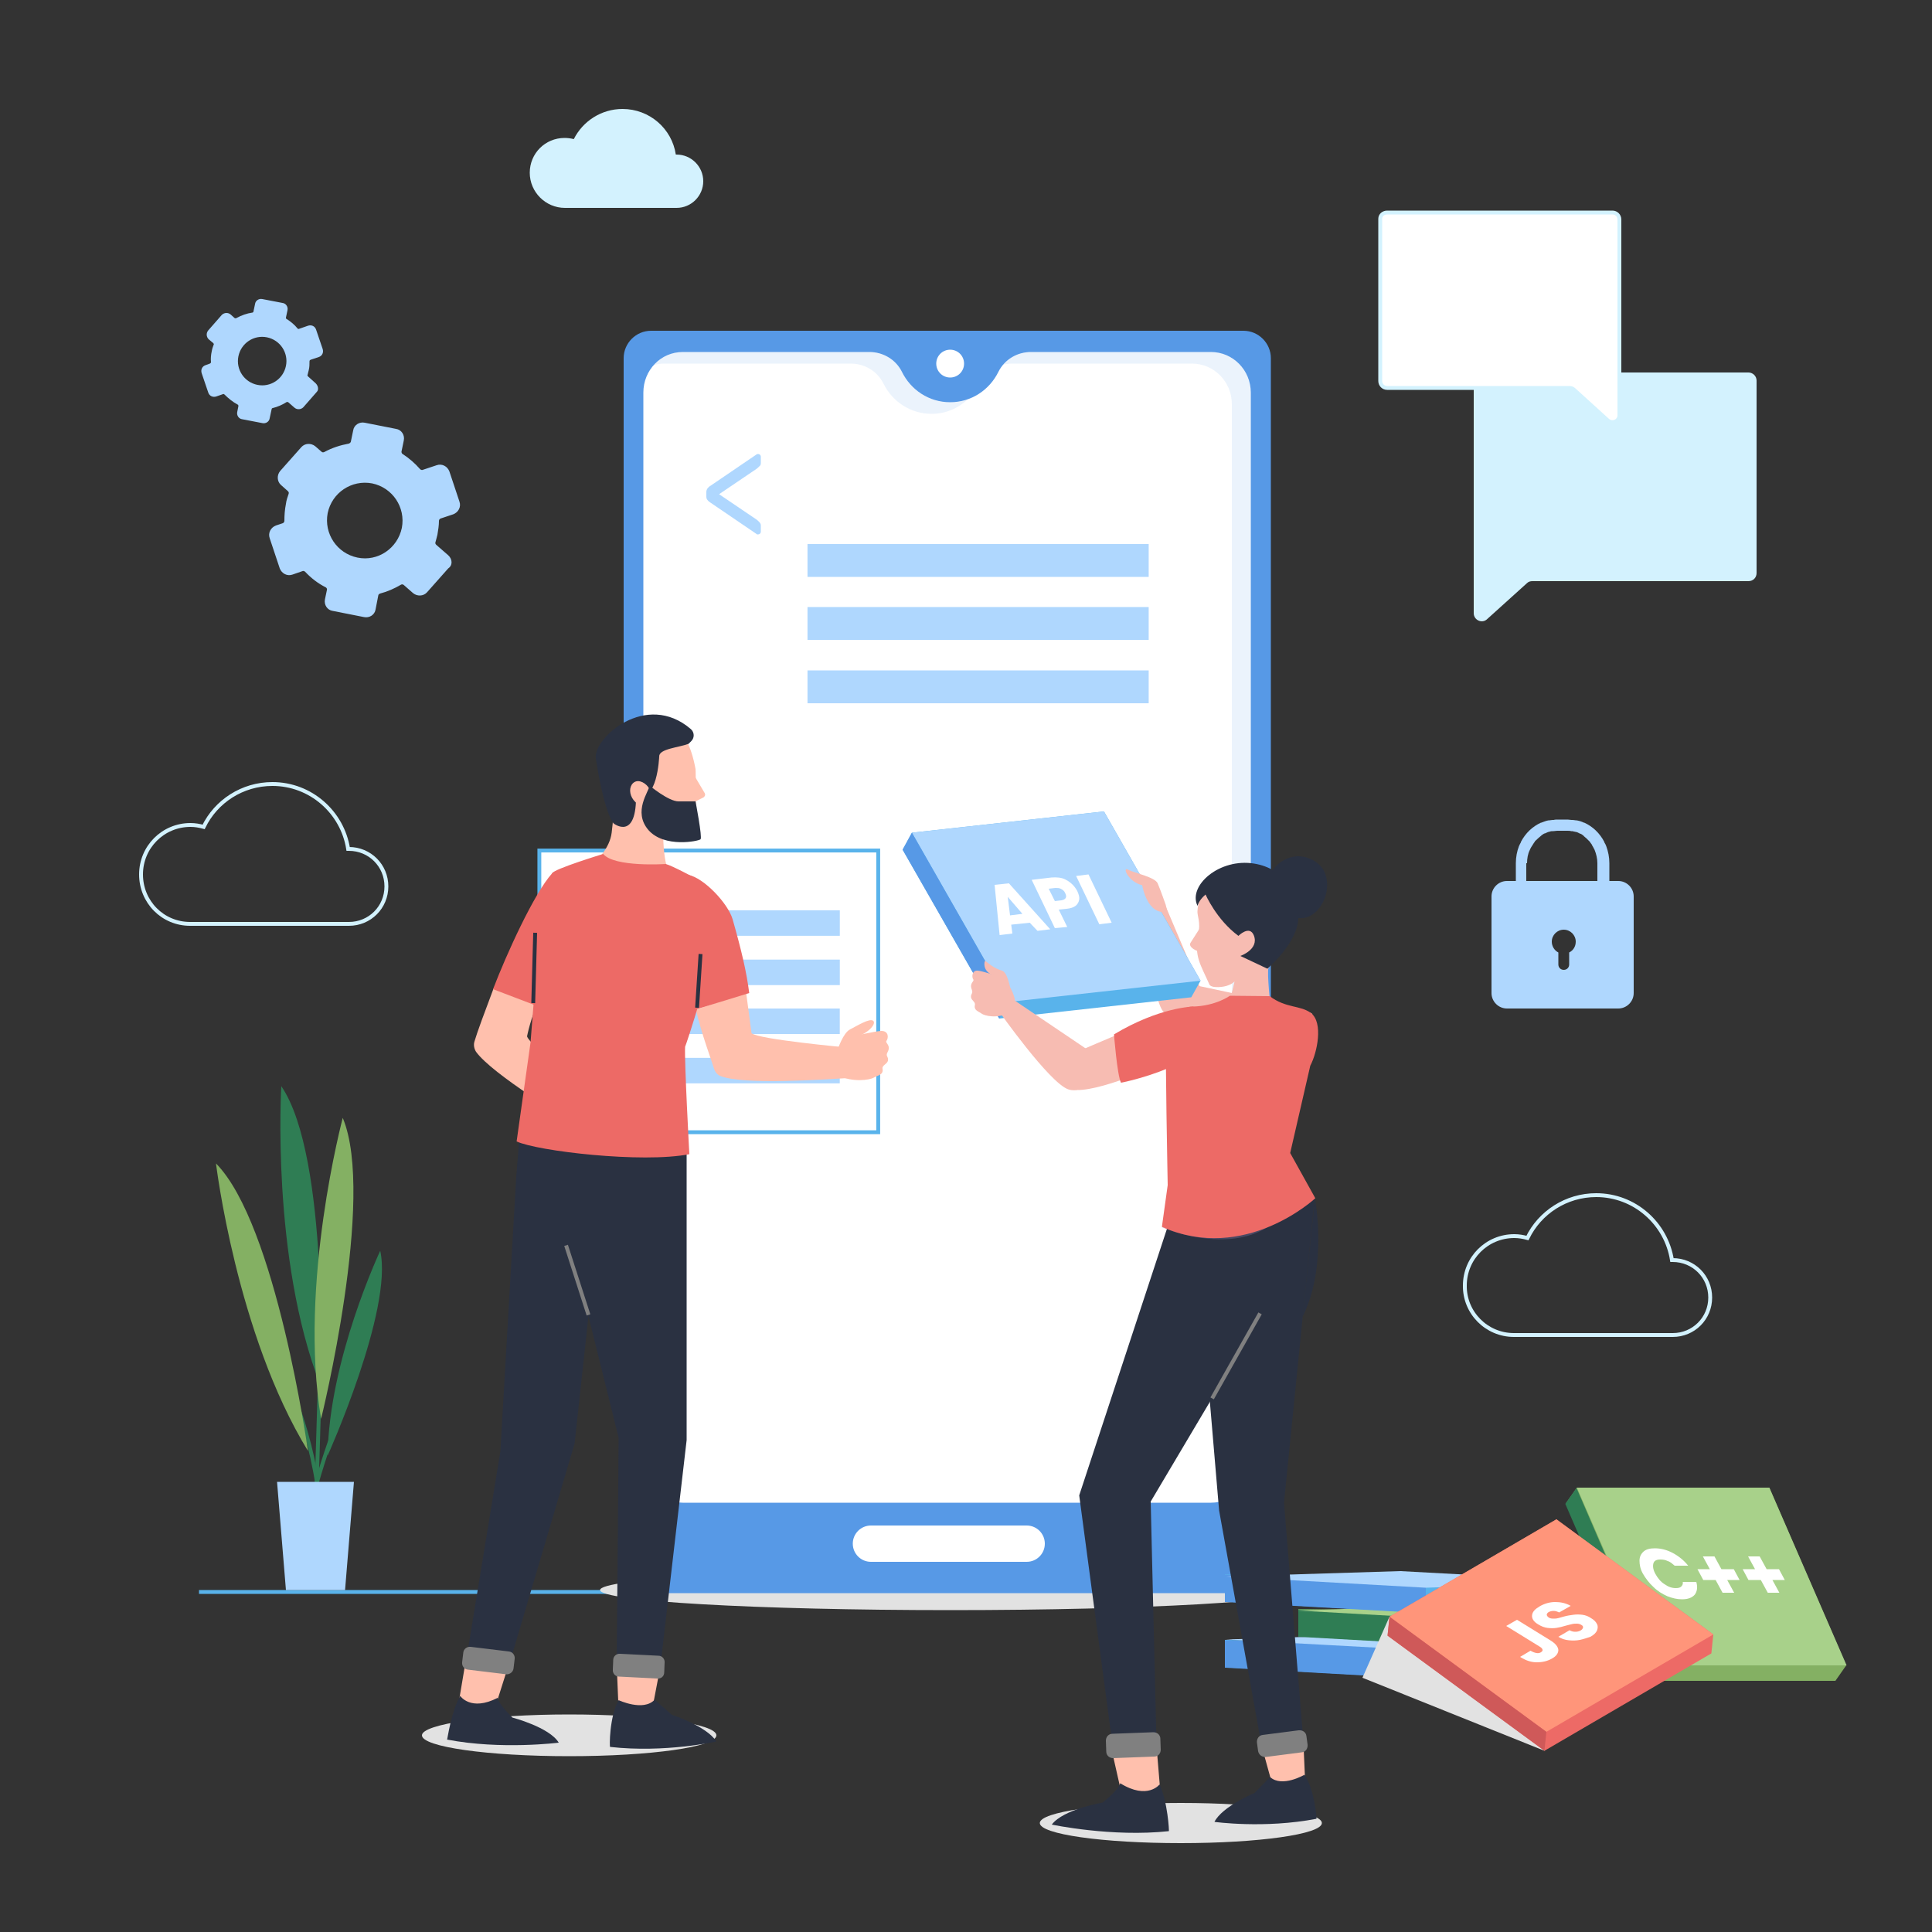 <?xml version="1.0" encoding="utf-8"?>
<!-- Generator: Adobe Illustrator 26.0.1, SVG Export Plug-In . SVG Version: 6.00 Build 0)  -->
<svg version="1.1" xmlns="http://www.w3.org/2000/svg" xmlns:xlink="http://www.w3.org/1999/xlink" x="0px" y="0px"
	 viewBox="0 0 500 500" style="enable-background:new 0 0 500 500;" xml:space="preserve">
<rect x="0" y="0" width="500" height="500" fill="#333333" stroke="none"/>
<style type="text/css">
	.st0{fill:#D3F2FE;}
	.st1{fill:#FFFFFF;stroke:#D3F2FE;stroke-miterlimit:10;}
	.st2{fill:none;stroke:#59B3EB;stroke-miterlimit:10;}
	.st3{fill:#AFD7FE;}
	.st4{fill:none;stroke:#D3F2FE;stroke-miterlimit:10;}
	.st5{fill:#2F7D54;}
	.st6{fill:none;stroke:#2F7D54;stroke-miterlimit:10;}
	.st7{fill:#84B063;}
	.st8{fill:#E2E2E2;}
	.st9{fill:#5799E6;}
	.st10{fill:#FFFFFF;}
	.st11{opacity:0.12;}
	.st12{fill:#FFFFFF;stroke:#59B3EB;stroke-miterlimit:10;}
	.st13{fill:#FFC0AD;}
	.st14{fill:#2A3141;}
	.st15{fill:#ED6A66;}
	.st16{fill:none;stroke:#2A3141;stroke-miterlimit:10;}
	.st17{fill:none;stroke:#808080;stroke-miterlimit:10;}
	.st18{fill:#808080;}
	.st19{fill:#59B3EB;}
	.st20{fill:#A8D18A;}
	.st21{fill:#FF957A;}
	.st22{fill:#CF5959;}
	.st23{fill:#F7BCB2;}
	.st24{opacity:0.3;fill:#947FAD;}
</style>
<g id="BACKGROUND">
	<g>
		<path class="st0" d="M452.5,96.4h-69c-1.2,0-2.1,0.9-2.1,2.1v50.1v1.8v8.3c0,1.8,2.2,2.8,3.5,1.5l10.3-9.3
			c0.4-0.4,0.9-0.5,1.4-0.5h55.9c1.2,0,2.1-0.9,2.1-2.1V98.5C454.6,97.3,453.6,96.4,452.5,96.4z"/>
		<path class="st1" d="M359,55h58.3c1,0,1.8,0.8,1.8,1.8V99v1.5v7c0,1.5-1.8,2.3-3,1.3l-8.7-7.9c-0.3-0.3-0.7-0.5-1.2-0.5H359
			c-1,0-1.8-0.8-1.8-1.8v-42C357.2,55.7,358,55,359,55z"/>
	</g>
	<line class="st2" x1="51.5" y1="412" x2="448.2" y2="412"/>
	<g>
		<path class="st3" d="M81.7,99.2l-2-1.8c-0.1-0.1-0.2-0.3-0.1-0.4c0.1-0.4,0.2-0.8,0.3-1.2c0.2-0.8,0.2-1.5,0.2-2.3
			c0-0.2,0.1-0.3,0.3-0.4l2.1-0.7c0.9-0.3,1.3-1.2,1-2.1l-1.7-5c-0.3-0.9-1.2-1.3-2.1-1l-2.3,0.8c-0.2,0.1-0.3,0-0.4-0.1
			c-0.8-1-1.8-1.8-2.9-2.5C74,82.5,74,82.3,74,82.2l0.4-1.9c0.2-0.9-0.4-1.8-1.3-1.9l-5.2-1c-0.9-0.2-1.8,0.4-1.9,1.3l-0.4,1.9
			c0,0.2-0.2,0.3-0.3,0.3c-1.4,0.2-2.8,0.7-4.1,1.4c-0.1,0.1-0.3,0.1-0.5,0l-1-0.9c-0.7-0.6-1.7-0.5-2.3,0.1l-3.5,4
			c-0.6,0.7-0.5,1.7,0.1,2.3l1.2,1c0.1,0.1,0.2,0.3,0.1,0.4c-0.2,0.5-0.4,1.1-0.5,1.7c-0.2,0.9-0.3,1.9-0.2,2.8
			c0,0.2-0.1,0.3-0.3,0.4l-1.1,0.4c-0.9,0.3-1.3,1.2-1,2.1l1.7,5c0.3,0.9,1.2,1.3,2.1,1l1.7-0.6c0.1-0.1,0.3,0,0.4,0.1
			c1,1,2.1,1.9,3.4,2.6c0.2,0.1,0.2,0.3,0.2,0.4l-0.3,1.5c-0.2,0.9,0.4,1.8,1.3,1.9l5.2,1c0.9,0.2,1.8-0.4,1.9-1.3l0.5-2.3
			c0-0.1,0.1-0.3,0.3-0.3c1.2-0.3,2.4-0.8,3.5-1.5c0.1-0.1,0.3-0.1,0.5,0l1.6,1.4c0.7,0.6,1.7,0.5,2.3-0.1l3.5-4
			C82.5,100.9,82.4,99.9,81.7,99.2z M66.6,99.6c-3.4-0.7-5.6-4-4.9-7.4c0.7-3.4,4-5.6,7.4-4.9c3.4,0.7,5.6,4,4.9,7.4
			C73.3,98.1,70,100.3,66.6,99.6z"/>
		<path class="st3" d="M116,143.7l-3.1-2.7c-0.2-0.2-0.3-0.4-0.2-0.7c0.2-0.6,0.3-1.2,0.5-1.9c0.2-1.2,0.4-2.4,0.4-3.6
			c0-0.3,0.2-0.5,0.4-0.6l3.3-1.1c1.3-0.5,2.1-1.9,1.6-3.3l-2.6-7.8c-0.5-1.3-1.9-2.1-3.3-1.6l-3.6,1.2c-0.2,0.1-0.5,0-0.7-0.2
			c-1.3-1.5-2.8-2.8-4.5-3.9c-0.2-0.1-0.3-0.4-0.3-0.6l0.6-2.9c0.3-1.4-0.6-2.8-2-3l-8.1-1.6c-1.4-0.3-2.8,0.6-3,2l-0.6,2.9
			c-0.1,0.3-0.3,0.4-0.5,0.5c-2.2,0.4-4.4,1.1-6.4,2.2c-0.2,0.1-0.5,0.1-0.7-0.1l-1.6-1.4c-1.1-0.9-2.7-0.8-3.6,0.2l-5.5,6.2
			c-0.9,1.1-0.8,2.7,0.2,3.6l1.8,1.6c0.2,0.2,0.3,0.4,0.2,0.7c-0.3,0.9-0.6,1.7-0.7,2.6c-0.3,1.5-0.4,2.9-0.4,4.4
			c0,0.3-0.2,0.5-0.4,0.6l-1.8,0.6c-1.3,0.5-2.1,1.9-1.6,3.3l2.6,7.8c0.5,1.3,1.9,2.1,3.3,1.6l2.6-0.9c0.2-0.1,0.5,0,0.7,0.2
			c1.5,1.6,3.3,3,5.3,4c0.2,0.1,0.4,0.4,0.3,0.7l-0.5,2.4c-0.3,1.4,0.6,2.8,2,3l8.1,1.6c1.4,0.3,2.8-0.6,3-2l0.7-3.6
			c0-0.2,0.2-0.4,0.5-0.5c1.9-0.5,3.7-1.3,5.4-2.3c0.2-0.1,0.5-0.1,0.7,0.1l2.4,2.1c1.1,0.9,2.7,0.8,3.6-0.2l5.5-6.2
			C117.2,146.3,117.1,144.7,116,143.7z M92.5,144.3c-5.3-1.1-8.7-6.2-7.7-11.5c1.1-5.3,6.2-8.7,11.5-7.7c5.3,1.1,8.7,6.2,7.7,11.5
			C102.9,141.9,97.8,145.4,92.5,144.3z"/>
	</g>
	<path class="st4" d="M49.2,239.1c0.1,0,9.9,0,9.9,0h22.6h8.6c5.4,0,9.7-4.3,9.7-9.7c0-5.4-4.3-9.7-9.7-9.7c-0.1,0-0.2,0-0.2,0
		c-1.5-9.5-9.7-16.8-19.6-16.8c-7.8,0-14.6,4.5-17.8,11.1c-1.1-0.3-2.2-0.5-3.4-0.5c-7.1,0-12.8,5.7-12.8,12.8
		S42.1,239.1,49.2,239.1z"/>
	<path class="st4" d="M391.8,345.5c0.1,0,9.9,0,9.9,0h22.6h8.6c5.4,0,9.7-4.3,9.7-9.7c0-5.4-4.3-9.7-9.7-9.7c-0.1,0-0.2,0-0.2,0
		c-1.5-9.5-9.7-16.8-19.6-16.8c-7.8,0-14.6,4.5-17.8,11.1c-1.1-0.3-2.2-0.5-3.4-0.5c-7.1,0-12.8,5.7-12.8,12.8
		C379,339.7,384.7,345.5,391.8,345.5z"/>
	<path class="st0" d="M146.2,53.8c0.1,0,7,0,7,0h15.9h6c3.8,0,6.9-3.1,6.9-6.9s-3.1-6.9-6.9-6.9c-0.1,0-0.1,0-0.2,0
		c-1-6.7-6.8-11.8-13.8-11.8c-5.5,0-10.3,3.2-12.6,7.8c-0.8-0.2-1.6-0.3-2.4-0.3c-5,0-9,4-9,9S141.2,53.8,146.2,53.8z"/>
	<path class="st3" d="M418.8,228h-2.3v-4.6c0-1.6-0.3-3-0.8-4.4l0,0c-0.1-0.3-0.3-0.7-0.5-1c0,0,0,0,0-0.1c-1.2-2.3-3-4-5.2-5
		c0,0-0.1,0-0.1,0c-0.6-0.3-1.3-0.5-1.9-0.6c-0.1,0-0.1,0-0.2,0c-0.2,0-0.5-0.1-0.8-0.1c-0.1,0-0.2,0-0.3,0c-0.3,0-0.7-0.1-1-0.1
		h-2.6c-0.3,0-0.7,0-1,0.1c-0.1,0-0.2,0-0.3,0c-0.3,0-0.5,0.1-0.8,0.1c-0.1,0-0.2,0-0.2,0c-0.7,0.1-1.3,0.4-1.9,0.6c0,0-0.1,0-0.1,0
		c-2.2,1-4,2.7-5.2,5c0,0,0,0,0,0.1c-0.2,0.3-0.3,0.6-0.5,1l0,0c-0.5,1.3-0.8,2.8-0.8,4.4v4.6H390c-2.2,0-4,1.8-4,4v25
		c0,2.2,1.8,4,4,4h28.8c2.2,0,4-1.8,4-4v-25C422.8,229.8,421,228,418.8,228z M395.2,223.4c0-1.2,0.2-2.4,0.7-3.4
		c0.1-0.3,0.3-0.6,0.4-0.8c0.1-0.1,0.1-0.2,0.2-0.3c0.2-0.3,0.3-0.5,0.5-0.8c0.1-0.1,0.2-0.2,0.2-0.3c0.1-0.2,0.3-0.3,0.5-0.5
		c0.1-0.1,0.2-0.2,0.3-0.3c0.2-0.2,0.5-0.4,0.7-0.6c0.1-0.1,0.2-0.1,0.2-0.2c0.2-0.1,0.4-0.3,0.6-0.4c0.1-0.1,0.2-0.1,0.3-0.1
		c0.3-0.1,0.6-0.3,0.9-0.4c0,0,0.1,0,0.1,0c0.3-0.1,0.6-0.2,0.9-0.2c0.1,0,0.2,0,0.3,0c0.3,0,0.7-0.1,1-0.1h2.6c0.4,0,0.7,0,1,0.1
		c0.1,0,0.2,0,0.3,0c0.3,0.1,0.6,0.1,0.9,0.2c0,0,0.1,0,0.1,0c0.3,0.1,0.6,0.2,0.9,0.4c0.1,0,0.2,0.1,0.3,0.1
		c0.2,0.1,0.4,0.2,0.6,0.4c0.1,0.1,0.2,0.1,0.2,0.2c0.2,0.2,0.5,0.4,0.7,0.6c0.1,0.1,0.2,0.2,0.3,0.3c0.2,0.2,0.3,0.3,0.5,0.5
		c0.1,0.1,0.2,0.2,0.2,0.3c0.2,0.2,0.4,0.5,0.5,0.8c0.1,0.1,0.1,0.2,0.2,0.3c0.1,0.3,0.3,0.5,0.4,0.8c0.4,1,0.7,2.2,0.7,3.4v4.6
		h-18.4V223.4z M406.1,246.5v3.1c0,0.8-0.6,1.4-1.4,1.4c-0.8,0-1.4-0.6-1.4-1.4v-3.1c-1-0.5-1.7-1.6-1.7-2.8c0-1.7,1.4-3.1,3.1-3.1
		c1.7,0,3.1,1.4,3.1,3.1C407.8,245,407.1,246,406.1,246.5z"/>
</g>
<g id="OBJECTS">
	<g>
		<g>
			<path class="st5" d="M84.8,376.7c0,0,17-37.8,13.6-53C98.4,323.7,85.1,351.9,84.8,376.7z"/>
			<path class="st6" d="M88.7,364.3c0,0-8,19-10.1,35.2"/>
			<path class="st6" d="M74.9,358.5c0,0,8.9,19.8,8.2,41"/>
			<line class="st6" x1="82.9" y1="353.2" x2="81.5" y2="400"/>
			<path class="st5" d="M82.9,358.5c0,0,2.4-59.1-10.1-77.4C72.8,281.1,70.1,325.5,82.9,358.5z"/>
			<path class="st7" d="M83.1,367.2c0,0,14.2-57.4,5.6-77.9C88.7,289.4,77.2,332.3,83.1,367.2z"/>
			<path class="st7" d="M79.7,375.5c0,0-8.2-58.6-23.8-74.4C55.9,301.1,61.2,345.3,79.7,375.5z"/>
		</g>
		<polygon class="st3" points="71.7,383.5 91.6,383.5 89.3,411.5 74,411.5 		"/>
	</g>
	<g>
		<path class="st8" d="M155.3,411.5c0,2.9,40.6,5.2,90.7,5.2c50.1,0,90.7-2.3,90.7-5.2c0-2.9-40.6-5.2-90.7-5.2
			C195.9,406.3,155.3,408.6,155.3,411.5z"/>
		<g>
			<g>
				<g>
					<g>
						<path class="st9" d="M321.7,412.3H168.5c-3.9,0-7.1-3.2-7.1-7.1V92.7c0-3.9,3.2-7.1,7.1-7.1h153.3c3.9,0,7.1,3.2,7.1,7.1
							v312.5C328.8,409.1,325.7,412.3,321.7,412.3z"/>
						<path class="st10" d="M313.4,91.1h-46.6c-3.5,0-6.8,1.9-8.4,5.1c-2.3,4.7-7,7.9-12.5,7.9c-5.5,0-10.2-3.2-12.5-7.9
							c-1.6-3.2-4.9-5.1-8.4-5.1h-48.3c-5.7,0-10.2,4.7-10.2,10.5v276.8c0,5.8,4.6,10.5,10.2,10.5h136.7c5.7,0,10.3-4.7,10.3-10.5
							V101.6C323.7,95.8,319.1,91.1,313.4,91.1z"/>
						<path class="st10" d="M265.7,404.2h-40.3c-2.6,0-4.7-2.1-4.7-4.7l0,0c0-2.6,2.1-4.7,4.7-4.7h40.3c2.6,0,4.7,2.1,4.7,4.7l0,0
							C270.4,402.1,268.3,404.2,265.7,404.2z"/>
						<g class="st11">
							<path class="st9" d="M171.9,94.1h48.3c3.5,0,6.8,1.9,8.4,5.1c2.3,4.7,7,7.9,12.5,7.9c3.7,0,7-1.5,9.4-3.8
								c-1.4,0.5-3,0.8-4.6,0.8c-5.5,0-10.2-3.2-12.5-7.9c-1.6-3.2-4.9-5.1-8.4-5.1h-48.3c-3,0-5.6,1.3-7.5,3.4
								C170.1,94.2,171,94.1,171.9,94.1z"/>
							<path class="st9" d="M313.4,91.1h-46.6c-2.8,0-5.4,1.2-7.2,3.3c0.8-0.2,1.5-0.3,2.3-0.3h46.6c5.7,0,10.3,4.7,10.3,10.5v276.8
								c0,2.8-1.1,5.3-2.8,7.2c4.4-1.2,7.6-5.3,7.6-10.2V101.6C323.7,95.8,319.1,91.1,313.4,91.1z"/>
						</g>
					</g>
				</g>
			</g>
			<path class="st10" d="M249.5,94.1c0,2-1.6,3.6-3.6,3.6c-2,0-3.6-1.6-3.6-3.6c0-2,1.6-3.6,3.6-3.6
				C247.9,90.5,249.5,92.1,249.5,94.1z"/>
		</g>
		<g>
			<g>
				
					<rect x="208.9" y="140.8" transform="matrix(-1 -1.224647e-16 1.224647e-16 -1 506.179 290.103)" class="st3" width="88.3" height="8.5"/>
				
					<rect x="208.9" y="157.2" transform="matrix(-1 -1.224647e-16 1.224647e-16 -1 506.179 322.803)" class="st3" width="88.3" height="8.5"/>
				
					<rect x="208.9" y="173.5" transform="matrix(-1 -1.224647e-16 1.224647e-16 -1 506.179 355.504)" class="st3" width="88.3" height="8.5"/>
			</g>
			<g>
				<path class="st3" d="M182.8,127.3c0-0.3,0.1-0.6,0.3-0.9c0.2-0.2,0.4-0.5,0.8-0.7l11.9-8.1c0.1,0,0.2-0.1,0.2-0.1
					c0.1,0,0.1,0,0.2,0c0.2,0,0.4,0.1,0.5,0.2c0.1,0.1,0.2,0.3,0.2,0.5v1.6c0,0.4-0.1,0.7-0.4,0.9c-0.3,0.3-0.5,0.5-0.8,0.7
					l-9.6,6.5l9.6,6.5c0.3,0.2,0.5,0.4,0.8,0.7c0.3,0.3,0.4,0.6,0.4,0.9v1.6c0,0.2-0.1,0.4-0.2,0.5c-0.1,0.1-0.3,0.2-0.5,0.2
					c0,0-0.1,0-0.2,0c-0.1,0-0.1,0-0.2-0.1l-11.9-8.1c-0.3-0.2-0.6-0.4-0.8-0.7c-0.2-0.2-0.3-0.5-0.3-0.9V127.3z"/>
			</g>
		</g>
	</g>
	<g>
		<g>
			
				<rect x="139.6" y="220.1" transform="matrix(-1 -1.224647e-16 1.224647e-16 -1 366.884 513.118)" class="st12" width="87.7" height="72.9"/>
			
				<rect x="148.6" y="235.6" transform="matrix(-1 -1.224647e-16 1.224647e-16 -1 365.944 477.781)" class="st3" width="68.8" height="6.6"/>
			
				<rect x="148.6" y="248.3" transform="matrix(-1 -1.224647e-16 1.224647e-16 -1 365.944 503.244)" class="st3" width="68.8" height="6.6"/>
			
				<rect x="160.6" y="261.1" transform="matrix(-1 -1.224647e-16 1.224647e-16 -1 377.932 528.706)" class="st3" width="56.8" height="6.6"/>
			
				<rect x="160.6" y="273.8" transform="matrix(-1 -1.224647e-16 1.224647e-16 -1 377.932 554.169)" class="st3" width="56.8" height="6.6"/>
		</g>
		<path class="st8" d="M109.2,449.1c0,3,17.1,5.4,38.1,5.4c21,0,38.1-2.4,38.1-5.4c0-3-17.1-5.4-38.1-5.4
			C126.3,443.7,109.2,446.2,109.2,449.1z"/>
		<g>
			<path class="st13" d="M120.6,429.4l-1.9,11.3l8.6,3.8l4.7-14.8C128.5,429.9,123,429.8,120.6,429.4z"/>
		</g>
		<g>
			<path class="st14" d="M170.9,431.3l6.8-58.6l0-85.5l-39.8-4.6l22.2,89.5l-0.5,58.7C162.3,431.4,166.2,431.8,170.9,431.3z"/>
			<polyline class="st13" points="159.6,430.8 160.1,442.7 168.4,444.4 170.9,431.3 			"/>
		</g>
		<g>
			<path class="st14" d="M157.9,289.2l-23.2,1.7l-1.1,13.7l-4.1,71l-8.8,53.8c2.4,0.4,7.8,0.5,11.4,0.3l16.6-56.1L157.9,289.2z"/>
		</g>
		<path class="st14" d="M119.1,438.9c0,0,2.7,4.1,9.7,0.5c0,0-0.2,1.1,3.8,5.1c0,0,9.6,2.5,12,6.5c0,0-14.9,1.9-28.9-0.8
			C115.8,450.2,116.7,443.1,119.1,438.9z"/>
		<path class="st14" d="M160.1,440c0,0,6.4,3,9.3-0.1c0,0,1.4,1.2,4.5,3.9c0,0,9,2.9,11.5,6.9c0,0-13.3,3-27.5,1.4
			C157.7,452.2,157.7,444.2,160.1,440z"/>
		<g>
			<g>
				<g>
					<g>
						<g>
							<path class="st13" d="M127.7,255.9c-2.3,6.1-4.2,11.2-4.9,13.6c-0.3,0.9-0.1,1.9,0.4,2.7c4.2,5.8,23.2,17.3,29.9,21.4
								l4.4-6.9c0,0-20.5-16-21.1-18.5c0,0,1-5.2,3.2-9.4"/>
							<path class="st15" d="M142.3,261.6c2.6-5.2,4.6-13.4,7.2-21.9c1.3-4.3,0.5-9.1-1.6-12.2c-2.3-3.4-5-1.5-5-1.5
								c-4.7,5.2-11.9,21.1-15.3,30"/>
						</g>
					</g>
				</g>
			</g>
		</g>
		<g>
			<g>
				<g>
					<g>
						<g>
							<path class="st13" d="M180.1,261.3c1.4,6.1,4,13,4.7,15.3c0.3,0.9,0.9,1.6,1.7,1.9c6.1,2.3,26,0.9,33,0.5l-0.2-7.9
								c0,0-23-2.1-24.8-3.7c0,0-0.8-6-1.4-10.5"/>
							<path class="st15" d="M193.9,257c-0.7-5.5-2-11-4.3-19.1c-1.2-4.1-7.4-10.7-11.5-11.5c-3.7-0.7-1.7,4.1-1.7,4.1
								c1.1,8,1.9,21.9,3.8,30.7"/>
						</g>
					</g>
				</g>
			</g>
		</g>
		<path class="st13" d="M179.8,200.9l2.6,4.4c0.2,0.4,0,0.9-0.4,1.1l-2,1L179.8,200.9z"/>
		<path class="st13" d="M173.5,225.5c-0.1,0-0.1,0-0.2-0.1c-1.7-0.7-2.3-13.4-0.9-16.7l-13.6-17.9c0,0,1,12.6-0.5,24.7
			c-0.5,4-3.8,7.3-5.2,8"/>
		<path class="st13" d="M180.1,215c0,0.8-0.5,1.5-1.3,1.7c-8.6,2.1-22.7-11-22.7-20c0-4.5,4.7-6.6,9.2-7.8c7-1.7,12.3-2.7,14.7,10.1
			C180.1,199.2,180.1,215,180.1,215z"/>
		<path class="st14" d="M178.2,192.5l0.7-0.7c0.9-0.9,0.8-2.3-0.1-3.1c-11.6-10-25.4,2.4-24.6,7.6c2.3,14.7,4.6,16.8,4.6,16.8
			s6.1,4.8,5.8-7.8c5.5,3.2,6-9.5,6-9.5C170.5,193.8,175.5,193.5,178.2,192.5z"/>
		<g>
			<path class="st13" d="M163.6,206.5c0.9,1.6,2.7,2.5,3.9,1.8c1.3-0.6,1.6-2.5,0.6-4.1c-0.9-1.6-2.7-2.5-3.9-1.8
				C163,203.1,162.7,204.9,163.6,206.5z"/>
		</g>
		<path class="st15" d="M184.6,241.4c-0.8-7.3-3.2-13.8-4.8-14.2c0,0-5.7-3.1-7.5-3.6c0,0-13.3,0.9-16.2-2.6c0,0-12.8,3.9-13.2,5
			c-5,16.7-3.8,21-3.8,21l-1.8,22.8l-3.6,25.6c5.3,2.5,32.5,5.7,44.7,3.3c0,0-1.3-23.9-1.1-27.8
			C177.4,270.9,185.2,247.7,184.6,241.4z"/>
		<path class="st13" d="M216.8,271.6c0,0,1.4-4.3,3.2-5.2c1.8-0.9,5.1-3,6-2.2c0.9,0.8-1.6,3.5-4.6,4.1L216.8,271.6z"/>
		<path class="st13" d="M219.2,268.5c0,0,7.6-1.7,8.9-1.7c1.9,0,1.9,1.8,1.3,2.6c-0.4,0.5,1.3,1.1,0.3,2.9c-0.6,1.1,0.3,1.1,0.1,2.2
			c-0.2,0.9-1.6,1.2-1.4,2.1c0.3,1.6-1.3,1.7-2.3,2.3c-1,0.6-5.4,1.3-9.3-0.6C211.6,275.7,219.2,268.5,219.2,268.5z"/>
		<path class="st14" d="M168.1,203.3c0,0,4.9,4.1,7.5,4.1c2.6,0,4.4,0,4.4,0s1.8,9.3,1.3,9.8s-9.4,2.3-13.5-2.4
			C163.7,210,168,204.8,168.1,203.3z"/>
		<line class="st16" x1="138" y1="259.6" x2="138.5" y2="241.4"/>
		<line class="st16" x1="181.3" y1="246.9" x2="180.4" y2="260.8"/>
		<line class="st17" x1="152.3" y1="340.3" x2="146.5" y2="322.3"/>
		<path class="st18" d="M170.1,434.4l-9.9-0.5c-1,0-1.7-0.9-1.6-1.8l0.1-2.5c0-1,0.9-1.7,1.8-1.6l9.9,0.5c1,0,1.7,0.9,1.6,1.8
			l-0.1,2.5C171.9,433.8,171.1,434.5,170.1,434.4z"/>
		<path class="st18" d="M131,433.3l-9.9-1.2c-1-0.1-1.6-1-1.5-1.9l0.3-2.5c0.1-1,1-1.6,1.9-1.5l9.9,1.2c1,0.1,1.6,1,1.5,1.9
			l-0.3,2.5C132.8,432.7,131.9,433.4,131,433.3z"/>
	</g>
	<g>
		<polygon class="st19" points="317,424.4 317,431.5 368.8,434.4 414,432.9 414,426 		"/>
		<polygon class="st9" points="317,431.6 369,434.5 369,427.6 345.7,425 317,424.5 		"/>
		<polygon class="st3" points="414.2,425.7 369,427.1 317.2,424.3 362.4,422.8 		"/>
	</g>
	<g>
		<polygon class="st7" points="336,416.4 336,423.5 387.8,426.4 433,424.9 433,418 		"/>
		<polygon class="st5" points="336,423.6 388,426.5 388,419.6 364.7,417 336,416.5 		"/>
		<polygon class="st20" points="432.6,418.2 387.4,419.7 335.6,416.8 380.8,415.3 		"/>
	</g>
	<g>
		<polygon class="st19" points="317,407.4 317,414.5 368.8,417.4 414,415.9 414,409 		"/>
		<polygon class="st9" points="317,414.6 369,417.5 369,410.6 345.7,408 317,407.5 		"/>
		<polygon class="st3" points="414.2,409.4 369,410.9 317.2,408 362.4,406.6 		"/>
	</g>
	<polygon class="st7" points="477.8,431 457.9,385 408.1,385 405.3,389 425.2,435 475,435 	"/>
	<polygon class="st20" points="477.9,431 428.1,431 408.1,385 457.9,385 	"/>
	<g>
		<path class="st10" d="M424.3,403.9c0-1,0.4-1.8,1.1-2.4c0.7-0.6,1.7-0.8,2.9-0.8c1.5,0,3.1,0.4,4.6,1.2s2.9,1.9,4,3.3h-3.5
			c-0.6-0.5-1.1-1-1.8-1.2c-0.6-0.3-1.2-0.4-1.9-0.4c-1,0-1.6,0.3-1.8,1c-0.2,0.7-0.1,1.6,0.5,2.7c0.6,1.1,1.4,2.1,2.4,2.7
			c1,0.7,1.9,1,2.9,1c0.6,0,1.1-0.1,1.4-0.4c0.3-0.3,0.5-0.7,0.4-1.2h3.5c0.4,1.4,0.2,2.5-0.4,3.3c-0.7,0.8-1.8,1.2-3.3,1.2
			c-1.3,0-2.5-0.3-3.8-0.8c-1.3-0.6-2.5-1.3-3.6-2.4c-1.1-1-2-2.2-2.7-3.4S424.3,404.9,424.3,403.9z"/>
		<path class="st10" d="M450.2,408.9H447l1.8,3.3h-3l-1.8-3.3h-3.2l-1.5-2.8h3.2l-1.8-3.3h3l1.8,3.3h3.2L450.2,408.9z"/>
		<path class="st10" d="M461.9,408.9h-3.2l1.8,3.3h-3l-1.8-3.3h-3.2l-1.5-2.8h3.2l-1.8-3.3h3l1.8,3.3h3.2L461.9,408.9z"/>
	</g>
	<polygon class="st5" points="428,431.4 425.1,435.4 405.1,389.2 408,385.1 	"/>
	<polygon class="st8" points="403.1,446.3 399.7,453.1 352.6,434.2 359.6,418.4 	"/>
	<polygon class="st15" points="443.4,423 402.8,393.2 359.6,418.4 359.1,423.3 399.7,453.1 442.9,427.9 	"/>
	<polygon class="st21" points="443.4,423 400.2,448.2 359.6,418.4 402.8,393.2 	"/>
	<g>
		<path class="st10" d="M392.6,419.2l8.6,5.3c1.3,0.8,2,1.6,2.1,2.5c0,0.8-0.5,1.6-1.6,2.2c-1.2,0.7-2.5,1-4,1
			c-1.5,0-2.9-0.5-4.3-1.4l2.7-1.6c0.5,0.3,1,0.5,1.5,0.6s0.9,0,1.2-0.2c0.3-0.2,0.5-0.4,0.4-0.7s-0.3-0.5-0.8-0.8l-8.6-5.3
			L392.6,419.2z"/>
		<path class="st10" d="M408.9,424.4c-1,0.2-1.9,0.2-2.9,0.1c-1-0.1-1.9-0.4-2.7-0.9l2.9-1.7c0.5,0.3,1,0.4,1.5,0.4
			c0.5,0,0.9-0.1,1.3-0.3c0.4-0.2,0.6-0.5,0.7-0.8c0-0.3-0.1-0.5-0.5-0.7c-0.3-0.2-0.7-0.3-1.1-0.3c-0.4,0-0.8,0-1.2,0.1
			c-0.4,0.1-0.9,0.2-1.6,0.4c-1,0.3-1.8,0.5-2.5,0.6c-0.7,0.1-1.5,0.1-2.3,0c-0.8-0.1-1.6-0.4-2.4-0.9c-1.2-0.7-1.7-1.5-1.6-2.4
			c0.1-0.9,0.8-1.6,2-2.3c1.2-0.7,2.6-1.1,4-1.1c1.4,0,2.8,0.3,4,1l-3,1.7c-0.4-0.2-0.9-0.4-1.4-0.4c-0.5,0-0.9,0.1-1.3,0.3
			c-0.3,0.2-0.5,0.4-0.5,0.7c0,0.2,0.2,0.5,0.5,0.7c0.4,0.3,0.9,0.3,1.5,0.3s1.3-0.2,2.3-0.5c1-0.3,1.9-0.4,2.6-0.5
			c0.7-0.1,1.5-0.1,2.3,0c0.8,0.1,1.6,0.4,2.3,0.9c0.7,0.4,1.2,0.9,1.5,1.5c0.3,0.6,0.2,1.1,0,1.7c-0.3,0.6-0.8,1.1-1.7,1.6
			C410.7,423.9,409.8,424.2,408.9,424.4z"/>
	</g>
	<polygon class="st22" points="400.2,448.2 399.7,453.1 359.1,423.3 359.6,418.4 	"/>
	<g>
		<path class="st23" d="M307.5,254.6c0,0,31.3,6.4,32.1,7.8c0.8,1.3-11.8,7.4-11.8,7.4s-19.1-2.6-25.2-6.8
			C296.5,258.7,307.5,254.6,307.5,254.6z"/>
		<path class="st23" d="M311.1,256.8c-2.6-6.1-9.4-22.2-9.4-22.2L297,235c0,0,0.8,22.3,3.9,26.6C304,265.8,313,261.4,311.1,256.8z"
			/>
	</g>
	<path class="st8" d="M342.1,471.8c0,2.9-16.4,5.2-36.5,5.2c-20.2,0-36.5-2.3-36.5-5.2c0-2.9,16.4-5.2,36.5-5.2
		C325.8,466.6,342.1,468.9,342.1,471.8z"/>
	<g>
		<path class="st14" d="M326.5,451.8l-11-60.9l-6.4-75.4l31.1-5.2l-7.9,78.6l5,61.6C334.8,451.2,331.1,451.9,326.5,451.8z"/>
		<polyline class="st13" points="337.3,450.4 337.8,461.8 329.9,464.1 326.5,451.8 		"/>
	</g>
	<path class="st14" d="M337.6,459.3c0,0-5.8,3.4-8.9,0.6c0,0-1.3,1.3-4,4.1c0,0-8.4,3.5-10.4,7.5c0,0,12.9,1.8,26.4-0.8
		C340.8,470.7,340.2,463.1,337.6,459.3z"/>
	<path class="st18" d="M327.6,454.7l9.3-1.2c1-0.1,1.6-1,1.5-2l-0.3-2.2c-0.1-1-1-1.6-2-1.5l-9.3,1.2c-1,0.1-1.6,1-1.5,2l0.3,2.2
		C325.8,454.2,326.7,454.8,327.6,454.7z"/>
	<g>
		<g>
			<path class="st14" d="M302.9,315.3l21.4,5.6l-0.7,4.3c-1.6,9.1,6.5,6.1,3.1,14.7l-28.9,48.7l1.7,71.1c-2.5-0.6-7.8-2.8-11.1-4.5
				l-9.1-68.2L302.9,315.3z"/>
		</g>
		<g>
			<path class="st13" d="M299.3,451.8l1,12l-9.4,3.2l-3.6-15.9C291.1,451.7,296.7,452,299.3,451.8z"/>
		</g>
		<path class="st14" d="M300.1,461.8c0,0-3.1,4.1-10.2-0.3c0,0,0.1,1.2-4.5,5c0,0-10.2,1.7-13.2,5.7c0,0,15.5,3.3,30.3,1.7
			C302.6,473.9,302.2,466.4,300.1,461.8z"/>
		<path class="st18" d="M288.1,455l10.6-0.4c1,0,1.7-0.8,1.7-1.8l-0.1-2.8c0-1-0.8-1.7-1.8-1.7l-10.6,0.4c-1,0-1.7,0.8-1.7,1.8
			l0.1,2.8C286.3,454.3,287.1,455,288.1,455z"/>
	</g>
	<g>
		<path class="st24" d="M300.6,317.6c0,0,24.5,10.7,34.1-7.4L300.6,317.6z"/>
		<path class="st23" d="M328.9,261.5c0,0-1.1-10.1-0.6-11c0.5-0.9,7.5-8.3,7.2-14.6c-0.3-6.3-7-12.1-15.2-10.5
			c-8.1,1.6-10.1,6-10.4,10.4c-0.1,1.2,0.9,2.8,0.2,6.2c-1.1,5.5,0.6,7.6,2.9,12.8c0.2,0.4,0.7,0.5,1.1,0.6c1.4,0.2,4,0,5.4-1.4
			l-1.3,5.4C318.1,259.4,324,263,328.9,261.5z"/>
		<path class="st14" d="M312,231.5c0,0,2.8,6.5,8.5,10.7c0,0,2.9-2.9,4-0.1c1.4,3.6-3.5,5.3-3.5,5.3l7,3.3c0,0,7.6-6.5,8-12.8
			c0.3-6.3-3.4-13.1-11.4-14.4c-9-1.5-17.2,5.7-14.7,10.9C310,234.5,310,233.2,312,231.5z"/>
		<path class="st23" d="M311.1,239.3c0,0-2.1,3.3-3,4.7c-0.7,1.1,1.8,2.4,2.6,2.2C311.5,246,311.1,239.3,311.1,239.3z"/>
		<g>
			<path class="st15" d="M339.3,262.2c-2.7-2.1-6.5-1.2-10.7-4.4l-10.3-0.1c0,0-3.7,2.7-9.8,2.8c-4.6,0-6.7,8.7-6.7,8.7
				c-0.3,1.2,0.4,37.5,0.4,37.5l-1.5,10.8c21.5,9.6,39.7-7.4,39.7-7.4l-6.5-11.7l5.2-22.6C340.9,272.4,342.5,264.7,339.3,262.2z"/>
		</g>
	</g>
	<path class="st14" d="M328.2,228.1c0.5-3.4,3.9-6.4,7.7-6.5c2.5,0,5.1,1.2,6.5,3.4c2.7,4.3,0,11.4-4.6,12.5
		C333.2,238.5,327.3,233.3,328.2,228.1z"/>
	<line class="st17" x1="313.7" y1="361.9" x2="326.1" y2="339.9"/>
	<path class="st14" d="M340.3,310.2c0,0,3.4,17.4-3.2,30.6L340.3,310.2z"/>
	<polygon class="st19" points="310.7,253.8 285.7,210 236,215.5 233.6,219.9 258.6,263.6 308.3,258.1 	"/>
	<polygon class="st3" points="310.7,253.8 261,259.3 236,215.5 285.7,210 	"/>
	<path class="st10" d="M266.5,238.8l-4.8,0.5l0.3,2.3l-3.3,0.4l-1.3-13l3.7-0.4l10.7,11.9l-3.3,0.4L266.5,238.8z M264.6,236.5
		l-3.8-4.4l0.6,4.8L264.6,236.5z"/>
	<path class="st10" d="M279.3,232.8c-0.1,0.6-0.4,1.2-0.9,1.6c-0.5,0.4-1.3,0.7-2.4,0.8l-2,0.2l2.2,4.5l-3.2,0.3l-6-12.5l5.1-0.6
		c1.4-0.1,2.6,0,3.6,0.5s1.9,1.2,2.6,2.2c0.2,0.3,0.4,0.6,0.5,0.8C279.2,231.5,279.4,232.2,279.3,232.8z M275.7,231.2
		c-0.1-0.2-0.2-0.3-0.2-0.4c-0.3-0.4-0.6-0.6-1-0.8c-0.4-0.2-0.8-0.2-1.4-0.2l-1.7,0.2l1.6,3.2l1.7-0.2
		C275.8,232.8,276.2,232.2,275.7,231.2z"/>
	<path class="st10" d="M281.7,226.3l6,12.5l-3.2,0.4l-6-12.5L281.7,226.3z"/>
	<polygon class="st9" points="261,259.3 258.6,263.6 233.6,219.9 236,215.5 	"/>
	<path class="st23" d="M278.1,272.5c0,0,28.9-12.6,30.4-11.9c1.4,0.7-5.1,13.5-5.1,13.5s-17.4,8.2-24.8,8
		C271.2,281.9,278.1,272.5,278.1,272.5z"/>
	<g>
		<path class="st23" d="M261.5,256c0,0-0.7-4.4-2.2-4.8c-3.3-1-4.4-3.2-4.5-2.2c-0.3,2,1.1,3.2,3.4,3.9L261.5,256z"/>
		<path class="st23" d="M259.8,253.1c0,0-5.8-1.9-6.8-1.9c-1.4-0.1-1.6,1.6-1.1,2.3c0.3,0.5-1.1,0.9-0.4,2.6c0.4,1.1-0.3,1-0.2,2
			c0.1,0.8,1.2,1.2,1,2c-0.3,1.4,0.9,1.6,1.7,2.2c0.8,0.6,4.1,1.4,7.2-0.2C265.3,259.9,259.8,253.1,259.8,253.1z"/>
	</g>
	<path class="st23" d="M282.4,272.3c-5.5-3.7-20-13.5-20-13.5l-3.8,3c0,0,12.9,18.3,17.8,20.1C281.3,283.7,286.5,275.1,282.4,272.3z
		"/>
	<path class="st15" d="M308.8,260.5c0,0-8.7,0.1-20.5,7.2c0,0,0.8,10.4,1.8,12.5C290.2,280.3,323.5,273.3,308.8,260.5z"/>
	<path class="st23" d="M301.7,234.2c0,0-1.4-4-2.1-5.6c-0.7-1.6-5.8-2.6-7.6-3.5c-1.7-1-0.1,3.1,3.6,4c0,0,1.3,8,6.5,6.8"/>
	<path class="st8" d="M310.7,238.3"/>
</g>
</svg>
